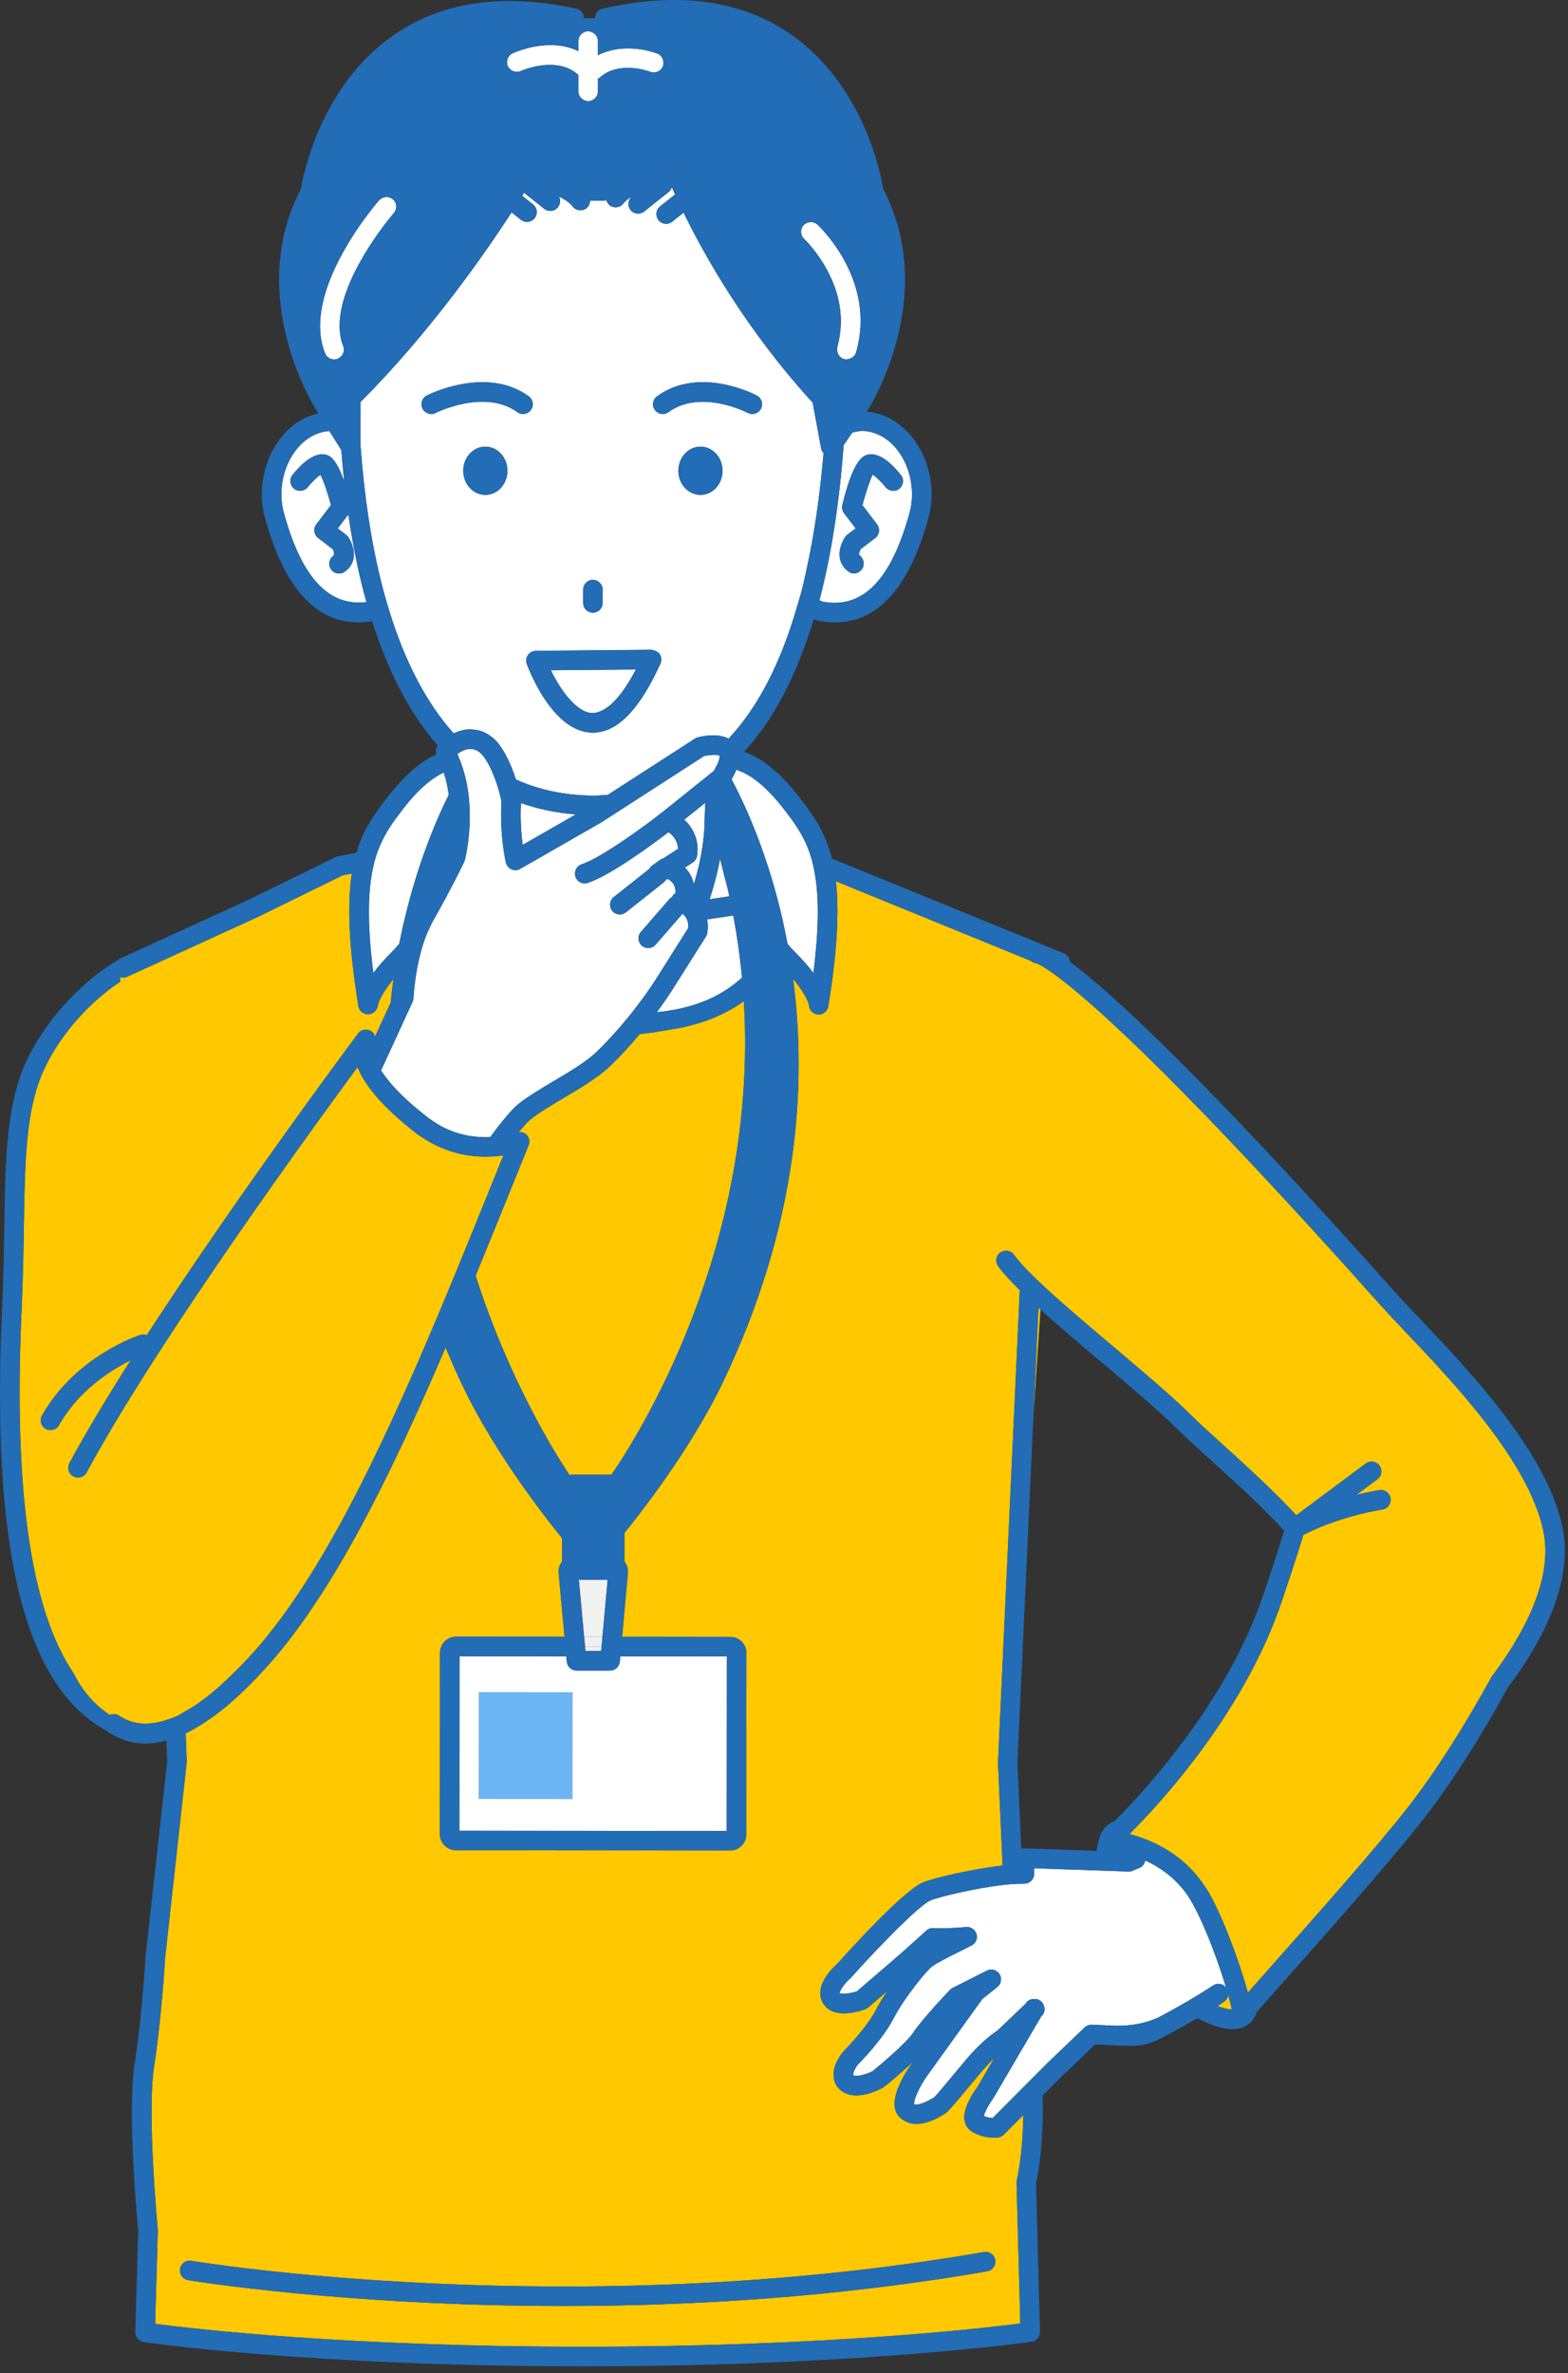 <?xml version="1.0" encoding="utf-8"?>
<svg xmlns="http://www.w3.org/2000/svg" fill="none" height="100%" overflow="visible" preserveAspectRatio="none" style="display: block;" viewBox="0 0 156 236" width="100%">
<rect x="0" y="0" width="156" height="236" fill="#333333" stroke="none"/>
<g id="Vector">
<path d="M59.939 162.786L60.452 157.12H57.591L58.113 162.784L59.939 162.786Z" fill="#F0F1F1"/>
<path d="M58.203 163.755L59.852 163.757L59.94 162.786L58.115 162.784L58.203 163.755Z" fill="#F0F1F1"/>
<path d="M58.244 164.194L59.81 164.196L59.852 163.757L58.203 163.755L58.244 164.194Z" fill="#F0F1F1"/>
<path d="M56.952 168.3H47.646V178.91H56.952V168.3Z" fill="#6BB5F5"/>
<path d="M52.003 84.024L57.29 80.995C55.314 80.844 53.501 80.456 51.834 79.863C51.803 80.331 51.725 81.998 52.003 84.024Z" fill="white"/>
<path d="M68.916 85.78L68.139 86.281C68.562 86.686 68.881 87.246 69.036 87.932C69.512 86.352 70.033 84.172 70.091 81.963C70.115 81.105 70.141 80.412 70.168 79.834L68.075 81.514C68.887 82.272 69.604 83.489 69.351 85.114C69.308 85.388 69.151 85.631 68.918 85.782L68.916 85.78Z" fill="white"/>
<path d="M39.463 94.151C39.53 94.079 39.599 94.004 39.661 93.932C39.679 93.91 39.702 93.889 39.72 93.867C39.834 93.288 39.953 92.722 40.076 92.165C40.104 92.04 40.131 91.917 40.161 91.793C40.227 91.506 40.298 91.23 40.366 90.948C40.672 89.7 40.997 88.523 41.337 87.421C41.363 87.336 41.389 87.25 41.416 87.168C41.514 86.855 41.612 86.543 41.712 86.242C41.815 85.928 41.919 85.621 42.023 85.321C42.945 82.676 43.891 80.555 44.645 79.041C44.543 78.312 44.389 77.564 44.142 76.824C43.082 77.328 41.712 78.354 40.104 80.441C39.185 81.636 38.316 82.777 37.683 84.387C37.609 84.573 37.536 84.763 37.47 84.965C37.317 85.427 37.182 85.932 37.07 86.483C36.6 88.795 36.528 91.962 37.141 96.764C37.617 96.131 38.243 95.405 39.07 94.586C39.221 94.437 39.328 94.298 39.462 94.153L39.463 94.151Z" fill="white"/>
<path d="M73.733 96.362C73.727 96.303 73.721 96.244 73.715 96.183C73.539 94.591 73.308 92.98 73.006 91.348C72.989 91.248 72.965 91.148 72.945 91.049L72.818 91.068L70.359 91.436C70.425 91.84 70.449 92.273 70.37 92.772C70.351 92.903 70.302 93.028 70.231 93.14L66.924 98.381C66.857 98.486 66.313 99.35 65.42 100.568C65.398 100.597 65.379 100.625 65.355 100.656C65.355 100.656 65.353 100.66 65.351 100.662C66.748 100.529 68.253 100.245 69.728 99.7C71.181 99.164 72.587 98.359 73.821 97.217C73.821 97.198 73.817 97.18 73.815 97.16C73.79 96.896 73.762 96.628 73.733 96.362Z" fill="white"/>
<path d="M80.818 85.697C80.734 85.38 80.641 85.082 80.542 84.796C79.903 82.961 78.961 81.733 77.965 80.441C75.99 77.877 74.367 76.902 73.251 76.552C73.104 76.922 72.93 77.257 72.783 77.509C73.556 78.951 74.694 81.299 75.82 84.451C75.918 84.724 76.014 85.013 76.11 85.297C76.214 85.603 76.317 85.901 76.419 86.22C76.748 87.24 77.068 88.329 77.369 89.482C77.538 90.121 77.698 90.779 77.853 91.456C77.904 91.68 77.949 91.913 77.998 92.14C78.119 92.706 78.239 93.279 78.348 93.871C78.366 93.891 78.385 93.912 78.403 93.932C78.587 94.147 78.765 94.359 78.991 94.584C79.817 95.402 80.446 96.129 80.921 96.761C81.501 92.214 81.466 89.134 81.062 86.856C80.99 86.447 80.91 86.055 80.814 85.695L80.818 85.697Z" fill="white"/>
<path d="M72.212 87.678C72.136 87.365 72.054 87.048 71.972 86.733C71.858 86.294 71.76 85.857 71.637 85.417C71.533 85.967 71.425 86.486 71.302 86.983C71.27 87.107 71.241 87.228 71.212 87.347C71.084 87.833 70.965 88.27 70.838 88.677C70.822 88.728 70.806 88.779 70.791 88.826C70.728 89.026 70.661 89.259 70.603 89.433L71.453 89.306L71.705 89.267L72.559 89.139C72.549 89.092 72.541 89.047 72.532 89C72.504 88.873 72.483 88.748 72.453 88.62C72.383 88.307 72.291 87.99 72.214 87.677L72.212 87.678Z" fill="white"/>
<path d="M33.604 52.551L34.428 53.178C34.51 53.24 34.583 53.315 34.64 53.401C34.763 53.581 35.37 54.533 35.166 55.559C35.059 56.104 34.745 56.56 34.26 56.879C34.095 56.987 33.911 57.038 33.729 57.038C33.412 57.038 33.102 56.883 32.914 56.597C32.621 56.149 32.746 55.547 33.194 55.252C33.277 55.07 33.204 54.807 33.102 54.609L31.653 53.507C31.226 53.182 31.144 52.573 31.469 52.146L32.926 50.231C32.593 48.971 32.166 47.751 31.878 47.221C31.546 47.444 31.013 47.955 30.617 48.449C30.284 48.866 29.673 48.938 29.252 48.601C28.833 48.266 28.763 47.657 29.098 47.238C29.891 46.242 31.409 44.683 32.707 45.329C33.236 45.599 33.749 46.455 34.24 47.853C34.129 46.815 34.036 45.789 33.96 44.773L32.775 42.873C32.652 42.881 32.531 42.883 32.399 42.905C31.119 43.108 29.959 43.923 29.135 45.198C28.06 46.86 27.713 49.069 28.23 50.963C29.987 57.418 32.678 60.334 36.451 59.879C35.664 57.04 35.08 54.096 34.657 51.165L33.604 52.551Z" fill="white"/>
<path d="M90.499 50.966C91.016 49.069 90.67 46.86 89.595 45.199C88.77 43.924 87.611 43.11 86.33 42.906C85.751 42.812 85.253 42.885 84.791 43.026L83.937 44.269C83.491 50.085 82.698 55.253 81.522 59.697C81.669 59.775 81.824 59.837 82.012 59.867C85.923 60.501 88.7 57.574 90.499 50.966ZM85.782 56.563C85.59 56.857 85.281 57.027 84.963 57.027C84.797 57.027 84.626 56.98 84.472 56.879C83.986 56.559 83.671 56.103 83.565 55.559C83.361 54.535 83.968 53.581 84.092 53.401C84.151 53.314 84.221 53.24 84.303 53.177L85.128 52.551L83.974 51.037C83.798 50.804 83.733 50.504 83.804 50.218C84.495 47.375 85.241 45.73 86.023 45.332C87.313 44.669 88.841 46.243 89.632 47.24C89.965 47.659 89.896 48.268 89.477 48.603C89.058 48.94 88.447 48.867 88.112 48.45C87.705 47.941 87.153 47.414 86.822 47.203C86.594 47.649 86.152 48.916 85.803 50.232L87.26 52.147C87.585 52.576 87.503 53.183 87.076 53.508L85.627 54.611C85.525 54.807 85.443 55.059 85.469 55.185C85.917 55.478 86.078 56.117 85.782 56.563Z" fill="white"/>
<path d="M63.488 21.247C63.202 21.247 62.918 21.124 62.728 20.881C62.405 20.476 62.466 19.9 62.846 19.559C62.495 19.765 62.207 19.99 62.027 20.231C61.702 20.658 61.095 20.748 60.666 20.425C60.482 20.286 60.374 20.09 60.321 19.882C60.294 19.904 60.257 19.927 60.231 19.949H58.7C58.7 20.245 58.582 20.534 58.328 20.724C57.897 21.047 57.288 20.959 56.967 20.53C56.691 20.162 56.193 19.829 55.602 19.541C55.782 19.875 55.758 20.296 55.506 20.611C55.314 20.852 55.032 20.977 54.746 20.977C54.535 20.977 54.321 20.908 54.141 20.765L52.139 19.169C52.083 19.262 52.014 19.371 51.952 19.471L53.036 20.337C53.456 20.672 53.524 21.282 53.189 21.701C52.997 21.942 52.715 22.068 52.429 22.068C52.218 22.068 52.002 21.999 51.824 21.856L50.9 21.12C48.154 25.348 42.732 33.109 35.854 39.998V44.126C35.864 44.275 35.878 44.428 35.889 44.578C36.23 49.11 36.888 53.906 38.065 58.441C38.191 58.921 38.324 59.395 38.459 59.869C38.565 60.233 38.676 60.592 38.788 60.95C40.223 65.544 42.266 69.739 45.135 72.939C45.415 72.805 45.718 72.69 46.051 72.617C46.265 72.57 46.486 72.539 46.715 72.531C46.819 72.527 46.923 72.547 47.026 72.553C47.353 72.574 47.678 72.633 47.99 72.754C48.431 72.927 48.85 73.193 49.226 73.555C49.999 74.296 50.78 75.802 51.331 77.527C53.61 78.543 56.197 79.125 59.16 79.125C59.612 79.125 60.037 79.068 60.478 79.043L69.141 73.454C69.228 73.399 69.32 73.358 69.42 73.332C69.527 73.303 69.747 73.25 70.023 73.205C70.299 73.16 70.636 73.127 70.992 73.129C71.315 73.129 71.648 73.172 71.971 73.258C72.151 73.307 72.32 73.373 72.484 73.46C75.42 70.332 77.703 65.898 79.338 60.186C79.474 59.712 79.62 59.264 79.748 58.772C79.993 57.819 80.21 56.808 80.421 55.788C80.981 53.097 81.422 50.177 81.745 47.024C81.812 46.376 81.876 45.728 81.933 45.06C81.818 44.931 81.726 44.774 81.692 44.596L81.688 44.578L80.85 40.043C74.208 32.776 70.076 25.393 68.006 21.147L66.88 22.046C66.701 22.189 66.486 22.258 66.275 22.258C65.989 22.258 65.707 22.134 65.515 21.892C65.18 21.472 65.248 20.861 65.668 20.527L67.158 19.338C67.036 19.07 66.933 18.831 66.841 18.619C66.784 18.791 66.694 18.956 66.541 19.077L64.089 21.034C63.909 21.177 63.696 21.245 63.484 21.245L63.488 21.247ZM58.014 58.639C58.014 58.102 58.449 57.668 58.986 57.668C59.522 57.668 59.957 58.102 59.957 58.639V59.961C59.957 60.498 59.522 60.932 58.986 60.932C58.449 60.932 58.014 60.498 58.014 59.961V58.639ZM43.341 41.067C42.861 41.312 42.279 41.118 42.035 40.64C41.792 40.163 41.982 39.579 42.458 39.334C42.699 39.213 48.407 36.361 52.606 39.414C53.038 39.73 53.136 40.339 52.819 40.772C52.629 41.032 52.331 41.171 52.032 41.171C51.834 41.171 51.634 41.11 51.46 40.985C48.231 38.631 43.386 41.04 43.337 41.065L43.341 41.067ZM46.088 46.819C46.088 45.495 47.071 44.422 48.286 44.422C49.5 44.422 50.483 45.495 50.483 46.819C50.483 48.143 49.5 49.216 48.286 49.216C47.071 49.216 46.088 48.143 46.088 46.819ZM67.491 46.819C67.491 45.495 68.474 44.422 69.688 44.422C70.902 44.422 71.885 45.495 71.885 46.819C71.885 48.143 70.902 49.216 69.688 49.216C68.474 49.216 67.491 48.143 67.491 46.819ZM65.368 39.414C69.578 36.355 75.075 39.217 75.304 39.344C75.778 39.595 75.956 40.182 75.706 40.656C75.455 41.13 74.87 41.312 74.394 41.059C74.349 41.034 69.729 38.647 66.511 40.987C66.339 41.11 66.139 41.173 65.94 41.173C65.64 41.173 65.342 41.034 65.152 40.773C64.837 40.339 64.933 39.732 65.366 39.416L65.368 39.414ZM65.638 65.06C65.818 65.338 65.846 65.689 65.711 65.993C65.415 66.648 65.115 67.244 64.816 67.806C64.632 68.149 64.447 68.47 64.261 68.777C64.05 69.128 63.837 69.445 63.621 69.749C62.162 71.82 60.633 72.862 58.998 72.862C58.95 72.862 58.904 72.862 58.856 72.862C56.955 72.796 55.433 71.319 54.343 69.751C54.117 69.425 53.912 69.1 53.724 68.779C53.526 68.442 53.348 68.115 53.193 67.808C52.754 66.938 52.486 66.243 52.412 66.037C52.302 65.742 52.345 65.411 52.525 65.15C52.706 64.89 52.999 64.735 53.316 64.731L64.822 64.624C65.113 64.69 65.462 64.786 65.644 65.064L65.638 65.06Z" fill="white"/>
<path d="M56.05 68.776C56.303 69.128 56.577 69.451 56.859 69.747C57.495 70.413 58.198 70.891 58.925 70.918C59.628 70.898 60.362 70.507 61.108 69.747C61.377 69.475 61.649 69.144 61.919 68.776C62.136 68.482 62.354 68.161 62.571 67.804C62.802 67.426 63.035 67.027 63.268 66.579L54.795 66.657C54.973 67.019 55.188 67.411 55.421 67.804C55.615 68.131 55.821 68.46 56.046 68.776H56.05Z" fill="white"/>
<path d="M33.242 35.749C33.364 35.749 33.487 35.725 33.607 35.678C33.616 35.674 33.622 35.666 33.632 35.66C34.11 35.449 34.341 34.901 34.145 34.413C33.851 33.683 33.763 32.884 33.799 32.059C33.816 31.668 33.863 31.27 33.94 30.869C34.229 29.322 34.903 27.733 35.686 26.296C36.319 25.133 37.01 24.071 37.613 23.221C38.481 22.001 39.16 21.212 39.184 21.187C39.536 20.783 39.495 20.168 39.092 19.818C39.07 19.798 39.043 19.792 39.019 19.777C38.679 19.526 38.232 19.534 37.895 19.777C37.837 19.82 37.772 19.853 37.721 19.91C37.623 20.021 36.846 20.922 35.89 22.287C33.724 25.379 30.626 30.872 32.346 35.138C32.498 35.516 32.862 35.747 33.246 35.747L33.242 35.749Z" fill="white"/>
<path d="M81.278 25.258C81.779 25.943 82.337 26.84 82.791 27.903C83.545 29.67 83.99 31.887 83.346 34.334C83.33 34.393 83.324 34.45 83.306 34.511C83.242 34.736 83.275 34.959 83.361 35.157C83.473 35.415 83.682 35.629 83.974 35.713C84.062 35.739 84.152 35.75 84.24 35.75C84.278 35.75 84.307 35.721 84.342 35.717C84.72 35.674 85.063 35.433 85.173 35.045C86.487 30.424 84.618 26.591 83.054 24.377C82.415 23.474 81.838 22.847 81.538 22.546C81.43 22.436 81.346 22.355 81.323 22.336C81.056 22.091 80.692 22.036 80.371 22.14C80.216 22.189 80.069 22.264 79.952 22.393C79.588 22.786 79.613 23.401 80.007 23.764C80.022 23.779 80.594 24.326 81.278 25.26V25.258Z" fill="white"/>
<path d="M51.012 7.054C51.261 7.163 51.549 7.183 51.815 7.063C51.852 7.046 55.403 5.469 57.545 7.463V9.082C57.545 9.619 57.98 10.054 58.517 10.054C59.053 10.054 59.488 9.619 59.488 9.082V7.831C59.539 7.8 59.596 7.778 59.643 7.737C61.605 5.957 64.658 7.126 64.687 7.14C65.185 7.336 65.749 7.095 65.948 6.595C66.007 6.446 66.017 6.296 66.001 6.147C65.968 5.796 65.757 5.475 65.408 5.336C65.279 5.281 62.888 4.365 60.489 5.095C60.154 5.197 59.819 5.32 59.49 5.495V4.083C59.49 3.638 59.188 3.282 58.781 3.164C58.695 3.141 58.611 3.111 58.517 3.111C58.372 3.111 58.237 3.149 58.111 3.205C57.778 3.36 57.545 3.691 57.545 4.083V5.089C56.891 4.77 56.216 4.598 55.552 4.527C53.245 4.285 51.13 5.24 50.995 5.303C50.623 5.477 50.417 5.859 50.444 6.247C50.452 6.362 50.476 6.48 50.529 6.591C50.631 6.811 50.807 6.962 51.012 7.054Z" fill="white"/>
<path d="M61.663 165.255C61.618 165.756 61.197 166.138 60.696 166.138H57.355C56.854 166.138 56.435 165.754 56.388 165.255L56.339 164.724L45.713 164.716L45.699 182.071L72.299 182.092L72.313 164.738L61.71 164.73L61.663 165.255ZM56.946 178.912L47.64 178.906L47.648 168.296L56.954 168.302L56.946 178.912Z" fill="white"/>
<path d="M51.624 109.753C52.64 108.967 53.907 108.215 55.133 107.489C56.71 106.555 58.339 105.589 59.381 104.585C59.908 104.078 60.397 103.563 60.867 103.051C60.871 103.048 60.875 103.044 60.879 103.04C61.012 102.893 61.139 102.75 61.269 102.605C61.443 102.409 61.627 102.211 61.792 102.019C61.889 101.906 61.972 101.8 62.066 101.687C62.175 101.555 62.279 101.428 62.385 101.301C62.471 101.195 62.567 101.083 62.649 100.98C62.649 100.98 62.651 100.978 62.653 100.976C62.71 100.905 62.771 100.833 62.828 100.762C64.347 98.847 65.258 97.382 65.273 97.359C65.273 97.355 65.277 97.351 65.279 97.349L68.475 92.287C68.505 91.966 68.452 91.705 68.358 91.47C68.262 91.231 68.123 91.024 67.9 90.877L65.225 93.951C65.033 94.172 64.762 94.286 64.492 94.286C64.476 94.286 64.463 94.28 64.449 94.278C64.237 94.269 64.028 94.196 63.856 94.047C63.45 93.695 63.407 93.082 63.762 92.678L66.607 89.408C66.68 89.324 66.77 89.265 66.86 89.212C66.907 89.138 66.934 89.053 67.001 88.993L67.204 88.809C67.234 87.969 66.795 87.583 66.405 87.405L66.233 87.518C66.176 87.604 66.117 87.689 66.031 87.755L62.267 90.734C62.089 90.875 61.876 90.943 61.666 90.943C61.38 90.943 61.094 90.818 60.903 90.575C60.57 90.154 60.642 89.545 61.063 89.212L64.608 86.408C64.674 86.282 64.762 86.167 64.886 86.079L65.628 85.544C65.724 85.476 65.832 85.423 65.943 85.395L67.457 84.416C67.433 83.564 66.897 83.03 66.513 82.756C65.054 83.868 60.797 87.027 58.484 87.804C58.382 87.839 58.278 87.853 58.175 87.853C57.767 87.853 57.389 87.597 57.254 87.191C57.084 86.682 57.358 86.132 57.865 85.959C59.894 85.278 64.296 82.029 65.822 80.835L70.14 77.372L70.185 77.337L70.291 77.251L71.033 76.656C71.033 76.656 71.039 76.642 71.044 76.632C71.07 76.591 71.078 76.565 71.099 76.524C71.109 76.505 71.115 76.493 71.125 76.473C71.172 76.387 71.209 76.313 71.248 76.236C71.297 76.138 71.368 76.019 71.403 75.937C71.46 75.808 71.485 75.718 71.513 75.624C71.53 75.567 71.556 75.502 71.565 75.457C71.612 75.249 71.595 75.155 71.593 75.153C71.528 75.103 71.329 75.075 71.074 75.073C70.988 75.073 70.89 75.079 70.792 75.085C70.649 75.093 70.502 75.11 70.345 75.134C70.265 75.146 70.185 75.155 70.105 75.173C70.089 75.175 70.075 75.177 70.059 75.181L59.822 81.786L51.761 86.406C51.491 86.559 51.162 86.576 50.88 86.447C50.596 86.322 50.39 86.065 50.326 85.76C49.724 82.873 49.85 80.329 49.895 79.693C49.844 79.444 49.785 79.201 49.724 78.96C49.607 78.5 49.468 78.064 49.321 77.648C49.096 77.02 48.849 76.46 48.602 76.001C48.352 75.537 48.103 75.173 47.886 74.963C47.886 74.963 47.886 74.963 47.884 74.962C47.58 74.672 47.269 74.527 46.936 74.493C46.848 74.486 46.76 74.482 46.669 74.49C46.648 74.492 46.627 74.486 46.605 74.49C46.442 74.511 46.274 74.56 46.094 74.635C46.041 74.656 46.004 74.687 45.953 74.713C45.833 74.772 45.724 74.832 45.622 74.897C45.585 74.92 45.534 74.94 45.5 74.966C45.565 75.108 45.616 75.251 45.675 75.394C45.751 75.58 45.829 75.764 45.896 75.953C45.957 76.121 46.006 76.291 46.059 76.462C46.074 76.513 46.092 76.563 46.108 76.612C46.223 77 46.325 77.39 46.405 77.774C46.546 78.455 46.632 79.123 46.683 79.769C46.689 79.844 46.693 79.918 46.699 79.992C46.793 81.444 46.703 82.75 46.572 83.743C46.501 84.271 46.425 84.71 46.36 85.027C46.294 85.356 46.239 85.566 46.227 85.609C46.202 85.677 46.025 86.046 45.741 86.612C45.622 86.852 45.485 87.121 45.326 87.43C45.316 87.45 45.309 87.465 45.299 87.485C45.162 87.753 45.009 88.045 44.846 88.356C44.741 88.556 44.623 88.777 44.508 88.993C44.461 89.081 44.417 89.165 44.368 89.255C44.271 89.435 44.167 89.625 44.065 89.815C44.049 89.845 44.034 89.872 44.018 89.901C43.857 90.195 43.693 90.495 43.519 90.808C43.409 91.006 43.297 91.206 43.182 91.409C43.133 91.496 43.088 91.578 43.039 91.666C42.935 91.848 42.855 92.05 42.763 92.24C42.633 92.508 42.506 92.774 42.395 93.056C42.279 93.354 42.171 93.656 42.075 93.957C42.04 94.073 42.005 94.184 41.972 94.3C41.946 94.384 41.928 94.466 41.905 94.55C41.872 94.67 41.84 94.789 41.811 94.909C41.754 95.134 41.696 95.355 41.647 95.577C41.643 95.59 41.641 95.602 41.639 95.618C41.537 96.09 41.456 96.534 41.39 96.951C41.384 96.983 41.38 97.014 41.376 97.045C41.367 97.104 41.359 97.163 41.351 97.22C41.18 98.398 41.137 99.25 41.135 99.27C41.132 99.397 41.1 99.525 41.047 99.638L37.912 106.455C38.088 106.733 38.3 107.031 38.552 107.35C38.821 107.689 39.132 108.049 39.5 108.433C39.816 108.764 40.178 109.112 40.575 109.477C40.996 109.86 41.468 110.264 41.993 110.683C42.187 110.84 42.377 110.992 42.587 111.155C42.722 111.259 42.859 111.345 42.996 111.439C43.358 111.69 43.722 111.915 44.087 112.101C45.796 112.968 47.463 113.145 48.771 113.084C49.885 111.578 50.939 110.282 51.626 109.751L51.624 109.753Z" fill="white"/>
<path d="M118.623 189.256C117.397 187.057 115.57 185.774 113.933 185.022C113.878 185.336 113.686 185.62 113.371 185.755L112.676 186.047C112.547 186.101 112.411 186.133 112.266 186.123L110.88 186.076L108.935 186.007L102.88 185.8V186.364C102.88 186.626 102.775 186.877 102.589 187.057C102.403 187.241 102.152 187.333 101.887 187.335C101.852 187.335 101.801 187.339 101.764 187.337C101.584 187.333 101.376 187.341 101.169 187.349C100.759 187.364 100.317 187.398 99.831 187.453C97.086 187.768 93.465 188.626 92.582 188.99C91.43 189.468 87.241 193.792 84.637 196.708C83.965 197.303 83.511 198.004 83.548 198.221C83.703 198.339 84.498 198.288 85.25 198.041L88.687 195.088C90.204 193.784 92.149 192.006 92.151 192.002C92.362 191.808 92.648 191.716 92.932 191.755C92.934 191.755 93.751 191.841 96.138 191.647C96.579 191.602 97.025 191.904 97.152 192.352C97.278 192.801 97.07 193.273 96.655 193.482L95.619 194.001C94.266 194.677 93.198 195.209 92.719 195.574C92.174 195.985 89.995 198.621 88.888 200.751C87.77 202.908 85.44 205.23 85.342 205.328C85.07 205.665 84.831 206.219 84.878 206.376C85.095 206.566 86.076 206.364 86.826 205.97C87.592 205.342 90.128 203.223 90.86 202.14C91.873 200.644 94.401 198.01 94.507 197.898C94.583 197.82 94.671 197.755 94.769 197.704L98.18 195.979C98.625 195.752 99.167 195.903 99.438 196.322C99.706 196.743 99.614 197.297 99.224 197.606L97.742 198.783L92.143 206.57C91.448 207.584 90.858 208.908 90.942 209.276C91.035 209.311 91.546 209.44 92.956 208.569C93.144 208.399 94.26 207.059 94.996 206.168C95.464 205.606 95.919 205.062 96.265 204.656C97.689 202.998 98.874 202.173 99.234 201.944L101.985 199.316L102.025 199.277C102.175 198.995 102.463 198.84 102.771 198.805C102.961 198.781 103.156 198.793 103.335 198.877C103.356 198.887 103.376 198.899 103.395 198.909C103.395 198.909 103.403 198.913 103.405 198.915L103.417 198.92C103.867 199.193 104.069 199.8 103.811 200.26C103.756 200.358 103.683 200.442 103.601 200.511L98.819 208.671C98.351 209.311 97.961 210.057 97.881 210.425C98.19 210.58 98.523 210.629 98.754 210.641L104.247 205.13L107.913 201.625C108.103 201.441 108.358 201.362 108.626 201.355L110.481 201.443C112.471 201.546 114.182 201.214 115.611 200.446C116.203 200.129 116.727 199.837 117.219 199.559C117.552 199.371 117.861 199.193 118.147 199.026C118.496 198.823 118.809 198.636 119.087 198.468C120.117 197.843 120.673 197.463 120.683 197.458C121.098 197.17 121.651 197.266 121.97 197.642C121.216 195.145 119.935 191.618 118.617 189.254L118.623 189.256Z" fill="white"/>
<path d="M50.934 117.991C49.737 120.948 48.533 123.921 47.317 126.872C50.638 137.21 55.195 144.509 56.664 146.706C56.74 146.686 56.815 146.659 56.899 146.659H60.835C63.343 143.034 75.487 124.072 74.007 99.564C71.686 101.242 69.001 102.06 66.54 102.415C65.633 102.585 64.673 102.73 63.645 102.838C62.801 103.848 61.834 104.925 60.735 105.987C59.529 107.148 57.8 108.172 56.129 109.163C54.899 109.892 53.738 110.581 52.816 111.294C52.52 111.521 52.091 112.001 51.596 112.606C51.886 112.579 52.179 112.639 52.389 112.855C52.659 113.131 52.739 113.54 52.594 113.896L50.936 117.993L50.934 117.991Z" fill="#FFC800"/>
<path d="M102.83 140.641L103.514 130.239C103.447 130.18 103.384 130.121 103.318 130.063L102.83 140.641Z" fill="#FFC800"/>
<path d="M17.646 170.646C17.885 170.533 18.141 170.364 18.388 170.225C18.868 169.957 19.355 169.655 19.863 169.295C19.937 169.242 20.015 169.176 20.092 169.121C20.425 168.876 20.756 168.637 21.098 168.353C21.427 168.081 21.77 167.764 22.111 167.456C23.166 166.499 24.257 165.418 25.409 164.113C31.902 156.758 37.738 144.609 43.302 131.455C43.488 131.016 43.672 130.577 43.858 130.137C44.048 129.684 44.238 129.23 44.426 128.774C44.702 128.11 44.98 127.446 45.254 126.776C45.436 126.334 45.618 125.889 45.8 125.445C46.01 124.934 46.221 124.424 46.429 123.913C47.334 121.696 48.235 119.472 49.132 117.257L50.083 114.907C50.003 114.919 49.907 114.927 49.821 114.936C49.437 114.985 49.018 115.019 48.562 115.028C48.19 115.036 47.804 115.03 47.395 114.999C46.459 114.927 45.434 114.719 44.381 114.329C44.016 114.194 43.65 114.034 43.28 113.852C42.947 113.685 42.614 113.501 42.281 113.289C41.988 113.103 41.692 112.921 41.4 112.696C41.177 112.526 40.985 112.363 40.777 112.197C40.38 111.878 40.006 111.564 39.661 111.261C39.303 110.945 38.968 110.638 38.662 110.338C37.983 109.674 37.425 109.054 36.978 108.476C36.733 108.161 36.514 107.855 36.328 107.565C36.089 107.191 35.899 106.839 35.745 106.508C35.684 106.379 35.619 106.244 35.57 106.12C33.228 109.3 28.614 115.637 23.677 122.77C23.345 123.251 23.014 123.727 22.677 124.217C22.344 124.702 22.009 125.194 21.674 125.686C20.088 128.008 18.498 130.374 16.96 132.722C16.338 133.673 15.725 134.619 15.126 135.557C15.063 135.657 15 135.755 14.938 135.853C12.513 139.65 10.312 143.289 8.618 146.43C8.489 146.671 8.272 146.831 8.027 146.9C7.792 146.966 7.533 146.947 7.302 146.823C6.83 146.569 6.652 145.979 6.909 145.508C8.554 142.456 10.668 138.945 13.001 135.277C11.086 136.219 7.862 138.219 5.869 141.732C5.69 142.047 5.361 142.223 5.023 142.223C4.86 142.223 4.696 142.182 4.545 142.098C4.079 141.832 3.914 141.24 4.179 140.772C7.523 134.88 13.72 132.837 13.98 132.753C14.193 132.685 14.409 132.71 14.605 132.78C14.632 132.737 14.659 132.696 14.687 132.653C14.875 132.365 15.063 132.077 15.251 131.79C15.257 131.784 15.259 131.774 15.267 131.766C17.376 128.543 19.587 125.276 21.745 122.149C22.078 121.667 22.407 121.191 22.736 120.719C23.067 120.243 23.395 119.771 23.723 119.303C30.091 110.193 35.517 102.928 35.623 102.789C35.94 102.36 36.545 102.27 36.974 102.585C37.153 102.717 37.256 102.899 37.315 103.095L38.866 99.724C38.946 98.923 39.04 98.14 39.146 97.372C37.73 99.078 37.595 99.965 37.593 99.977C37.54 100.461 37.137 100.854 36.651 100.866H36.624C36.15 100.866 35.741 100.547 35.664 100.077C34.656 93.875 34.56 89.802 35.002 86.872L34.107 87.042L25.655 91.186L14.007 96.517L12.65 97.137C12.413 97.245 12.157 97.247 11.93 97.169L11.965 97.625C9.114 99.499 6.043 102.726 4.355 106.414C2.565 110.321 2.485 115.234 2.373 122.037C2.332 124.509 2.289 127.197 2.154 130.129C1.325 148.096 3.027 160.073 7.32 166.407C8.132 168.044 9.304 169.487 10.923 170.554C11.217 170.429 11.559 170.433 11.844 170.623C13.171 171.514 14.73 171.637 16.485 171.077C16.865 170.956 17.244 170.836 17.646 170.646Z" fill="#FFC800"/>
<path d="M111.053 184.137L111.275 184.145C111.198 184.129 111.132 184.115 111.061 184.103C111.059 184.115 111.055 184.127 111.053 184.137Z" fill="#FFC800"/>
<path d="M121.796 199.06C121.77 199.077 121.535 199.238 121.124 199.5C121.714 199.729 122.203 199.841 122.562 199.847C122.483 199.473 122.36 198.981 122.197 198.402C122.16 198.658 122.027 198.901 121.796 199.06Z" fill="#FFC800"/>
<path d="M153.536 152.185C152.03 145.322 144.792 137.688 140 132.636C138.941 131.518 137.981 130.505 137.198 129.628C118.101 108.22 109.4 100.351 105.665 97.467C104.941 96.906 104.402 96.532 104.013 96.286C103.411 95.906 103.155 95.818 103.112 95.806C102.888 95.794 102.71 95.698 102.565 95.563L83.159 87.64C83.482 90.507 83.331 94.39 82.407 100.077C82.328 100.551 81.921 100.894 81.449 100.894C81.424 100.894 81.4 100.894 81.374 100.89C80.871 100.851 80.482 100.435 80.478 99.93C80.478 99.93 80.319 99.043 78.905 97.351C80.29 107.928 79.436 121.775 71.918 137.473C68.62 144.358 63.25 151.079 62.118 152.464V155.291C62.375 155.626 62.512 156.02 62.469 156.431L61.893 162.786L72.656 162.794C73.541 162.794 74.26 163.514 74.26 164.399L74.246 182.428C74.246 183.313 73.526 184.033 72.641 184.033L45.367 184.012C44.482 184.012 43.763 183.291 43.763 182.406L43.777 164.378C43.777 163.493 44.498 162.772 45.383 162.772L56.165 162.78L55.578 156.415C55.535 156.018 55.674 155.624 55.93 155.289V152.984C54.91 151.741 49.425 144.918 46.08 137.931C45.446 136.607 44.874 135.301 44.331 134.005C38.928 146.62 33.239 158.186 26.867 165.4C25.136 167.36 23.483 168.954 21.909 170.194C21.517 170.501 21.137 170.766 20.755 171.03C19.974 171.571 19.212 172.027 18.472 172.38L18.58 175.231L16.435 194.63C16.435 194.63 16.085 200.665 15.329 205.518C14.598 210.206 15.691 221.67 15.701 221.786L15.435 231.109C19.087 231.591 34.316 233.387 58.124 233.387C81.931 233.387 97.777 231.557 101.512 231.076L101.138 217.082C101.138 216.992 101.146 216.902 101.167 216.815C101.175 216.782 101.753 214.414 101.811 210.339L99.865 212.294C99.712 212.446 99.512 212.544 99.295 212.572C99.252 212.578 99.109 212.593 98.899 212.593C98.382 212.593 97.46 212.499 96.626 211.935C96.267 211.692 96.036 211.33 95.962 210.888C95.756 209.683 96.865 208.072 97.211 207.605L98.923 204.684C98.57 205.017 98.167 205.428 97.74 205.927C97.397 206.325 96.951 206.863 96.491 207.417C94.683 209.593 94.282 210.04 93.972 210.23C93.269 210.666 91.119 211.998 89.566 210.61C88.138 209.337 89.78 206.581 90.553 205.457L90.884 204.999C89.609 206.221 88.121 207.408 87.882 207.598C87.285 207.934 84.968 209.06 83.589 207.833C82.45 206.818 82.931 205.187 83.915 204.022C83.995 203.936 86.186 201.746 87.163 199.864C87.469 199.277 87.855 198.642 88.274 198.016L86.38 199.643C86.294 199.717 86.196 199.776 86.088 199.817C85.569 200.009 82.937 200.896 81.901 199.249C81.081 197.945 82.132 196.324 83.28 195.333C84.288 194.193 89.86 188.022 91.844 187.204C92.868 186.779 96.749 185.87 99.749 185.531L99.291 175.317L101.459 128.31C100.537 127.403 99.775 126.581 99.301 125.915C98.99 125.478 99.093 124.871 99.53 124.562C99.575 124.528 99.628 124.521 99.677 124.495C100.096 124.291 100.607 124.399 100.883 124.791C101.067 125.051 101.308 125.343 101.588 125.656C102.082 126.213 102.712 126.845 103.439 127.534C103.519 127.609 103.597 127.685 103.68 127.762C105.652 129.608 108.264 131.817 110.831 133.985C113.794 136.488 116.593 138.851 118.42 140.665C119.307 141.546 120.525 142.647 121.868 143.865C124.244 146.017 126.882 148.426 128.965 150.699L135.88 145.551C136.313 145.232 136.92 145.322 137.239 145.751C137.56 146.181 137.47 146.788 137.039 147.108L134.93 148.678C135.645 148.502 136.411 148.339 137.223 148.2C137.748 148.102 138.253 148.467 138.346 148.993C138.436 149.524 138.081 150.024 137.552 150.116C133.371 150.832 130.524 152.203 129.658 152.657C129.163 154.4 127.551 159.184 127.532 159.237C124.22 169.021 117.376 177.158 113.602 181.133C113.326 181.423 113.07 181.689 112.831 181.934C112.672 182.095 112.512 182.259 112.371 182.4C113.307 182.641 114.484 183.06 115.69 183.732C117.104 184.519 118.547 185.682 119.716 187.378C119.924 187.682 120.135 187.977 120.323 188.316C120.832 189.231 121.34 190.321 121.817 191.461C122.505 193.094 123.126 194.826 123.609 196.353C123.817 197.007 124.005 197.632 124.152 198.18C124.158 198.172 124.167 198.163 124.173 198.157C124.404 197.892 124.688 197.571 125.002 197.215C125.544 196.6 126.204 195.856 127.046 194.906C131.066 190.376 137.143 183.528 140.216 179.561C142.807 176.216 145.568 171.9 148.421 166.734C151.396 162.778 154.623 157.158 153.532 152.191L153.536 152.185ZM97.893 223.967C98.42 223.861 98.923 224.228 99.017 224.756C99.109 225.285 98.754 225.786 98.226 225.878C83.176 228.499 68.579 229.335 56.089 229.335C34.32 229.335 18.95 226.799 18.711 226.76C18.182 226.67 17.826 226.168 17.916 225.639C18.006 225.111 18.509 224.745 19.036 224.844C19.41 224.909 56.955 231.095 97.895 223.969L97.893 223.967Z" fill="#FFC800"/>
<path d="M19.03 224.842C18.503 224.742 18 225.11 17.91 225.637C17.822 226.168 18.176 226.667 18.705 226.757C18.946 226.798 34.314 229.333 56.083 229.333C68.571 229.333 83.17 228.496 98.22 225.876C98.749 225.784 99.103 225.281 99.011 224.754C98.919 224.223 98.414 223.859 97.887 223.965C56.947 231.093 19.404 224.905 19.028 224.84L19.03 224.842Z" fill="#226DB5"/>
<path d="M83.973 51.037L85.127 52.551L84.302 53.178C84.22 53.24 84.147 53.315 84.091 53.401C83.967 53.581 83.36 54.533 83.564 55.559C83.671 56.103 83.985 56.56 84.471 56.879C84.627 56.981 84.796 57.028 84.962 57.028C85.279 57.028 85.589 56.857 85.781 56.563C86.074 56.115 85.916 55.479 85.467 55.185C85.442 55.059 85.524 54.807 85.626 54.611L87.075 53.508C87.502 53.184 87.584 52.574 87.259 52.148L85.802 50.232C86.149 48.916 86.593 47.649 86.82 47.203C87.151 47.412 87.706 47.941 88.111 48.45C88.444 48.867 89.055 48.94 89.476 48.603C89.895 48.268 89.966 47.659 89.631 47.24C88.84 46.243 87.31 44.671 86.022 45.333C85.242 45.73 84.494 47.375 83.803 50.219C83.732 50.505 83.797 50.804 83.973 51.037Z" fill="#226DB5"/>
<path d="M69.69 44.422C68.476 44.422 67.493 45.495 67.493 46.819C67.493 48.143 68.476 49.216 69.69 49.216C70.904 49.216 71.887 48.143 71.887 46.819C71.887 45.495 70.904 44.422 69.69 44.422Z" fill="#226DB5"/>
<path d="M48.286 44.422C47.072 44.422 46.089 45.495 46.089 46.819C46.089 48.143 47.072 49.216 48.286 49.216C49.5 49.216 50.483 48.143 50.483 46.819C50.483 45.495 49.5 44.422 48.286 44.422Z" fill="#226DB5"/>
<path d="M58.99 60.932C59.526 60.932 59.961 60.497 59.961 59.961V58.639C59.961 58.102 59.526 57.668 58.99 57.668C58.453 57.668 58.019 58.102 58.019 58.639V59.961C58.019 60.497 58.453 60.932 58.99 60.932Z" fill="#226DB5"/>
<path d="M51.467 40.987C51.639 41.111 51.839 41.173 52.038 41.173C52.338 41.173 52.636 41.034 52.826 40.774C53.141 40.339 53.045 39.732 52.612 39.417C48.414 36.364 42.705 39.213 42.464 39.336C41.986 39.581 41.798 40.165 42.041 40.642C42.286 41.12 42.868 41.314 43.347 41.069C43.396 41.044 48.241 38.635 51.471 40.989L51.467 40.987Z" fill="#226DB5"/>
<path d="M65.94 41.173C66.138 41.173 66.338 41.112 66.512 40.987C69.729 38.647 74.347 41.034 74.394 41.059C74.872 41.312 75.456 41.13 75.706 40.656C75.957 40.182 75.779 39.594 75.305 39.344C75.074 39.218 69.579 36.355 65.368 39.414C64.936 39.729 64.838 40.338 65.155 40.771C65.345 41.032 65.642 41.171 65.942 41.171L65.94 41.173Z" fill="#226DB5"/>
<path d="M52.411 66.033C52.487 66.239 52.754 66.936 53.193 67.803C53.347 68.109 53.525 68.438 53.723 68.775C53.911 69.096 54.117 69.421 54.342 69.746C55.433 71.315 56.956 72.789 58.856 72.858C58.903 72.858 58.95 72.858 58.997 72.858C60.634 72.858 62.162 71.816 63.62 69.744C63.836 69.439 64.049 69.123 64.261 68.773C64.447 68.465 64.631 68.144 64.815 67.802C65.117 67.24 65.414 66.644 65.71 65.988C65.847 65.687 65.82 65.334 65.638 65.056C65.455 64.778 65.107 64.684 64.815 64.615L53.31 64.723C52.993 64.727 52.699 64.882 52.519 65.142C52.339 65.403 52.298 65.734 52.405 66.029L52.411 66.033ZM62.577 67.805C62.359 68.162 62.142 68.481 61.925 68.777C61.652 69.145 61.382 69.476 61.114 69.748C60.366 70.506 59.631 70.9 58.93 70.919C58.202 70.894 57.501 70.414 56.864 69.748C56.58 69.452 56.306 69.129 56.056 68.777C55.83 68.462 55.625 68.135 55.431 67.805C55.198 67.412 54.982 67.02 54.804 66.658L63.278 66.58C63.045 67.028 62.814 67.427 62.581 67.805H62.577Z" fill="#226DB5"/>
<path d="M155.43 151.77C153.811 144.38 146.346 136.507 141.407 131.3C140.361 130.197 139.415 129.201 138.644 128.335C119.341 106.696 110.462 98.628 106.437 95.633C106.41 95.279 106.199 94.952 105.848 94.809L82.762 85.384C82.076 82.621 80.835 80.987 79.503 79.256C77.392 76.516 75.5 75.281 74.024 74.766C76.967 71.582 79.268 67.16 80.958 61.581C81.195 61.672 81.442 61.747 81.708 61.788C82.172 61.861 82.624 61.898 83.065 61.898C87.36 61.898 90.489 58.4 92.373 51.48C93.041 49.032 92.612 46.29 91.227 44.146C90.097 42.399 88.468 41.279 86.635 40.989C86.504 40.967 86.367 40.95 86.226 40.938L86.373 40.723C86.662 40.264 93.397 29.376 87.863 18.776C87.638 17.366 85.944 8.438 78.626 3.382C73.718 -0.01 67.428 -0.856 59.928 0.869C59.479 0.973 59.193 1.372 59.193 1.815H58.099C58.099 1.371 57.809 0.967 57.355 0.867C50.095 -0.723 43.977 0.154 39.176 3.482C31.912 8.516 30.175 17.38 29.944 18.772C24.406 29.372 31.141 40.262 31.429 40.717L31.671 41.105C30.017 41.492 28.544 42.536 27.504 44.144C26.118 46.288 25.691 49.03 26.358 51.476C28.242 58.4 31.372 61.896 35.666 61.896C36.107 61.896 36.557 61.859 37.022 61.786C38.508 66.474 40.607 70.783 43.547 74.133C43.347 74.39 43.308 74.715 43.41 75.02C42.041 75.651 40.386 76.894 38.567 79.254C37.325 80.866 36.164 82.384 35.455 84.812L33.616 85.164C33.532 85.182 33.45 85.207 33.371 85.247L24.825 89.437L11.84 95.377C11.738 95.424 11.656 95.492 11.579 95.567C8.039 97.674 4.429 101.585 2.587 105.611C0.628 109.888 0.54 115.236 0.429 122.01C0.388 124.464 0.344 127.133 0.209 130.047C-0.909 154.292 2.434 167.773 10.704 172.187C10.725 172.203 10.737 172.229 10.759 172.242C11.914 173.018 13.162 173.404 14.499 173.404C15.161 173.404 15.852 173.278 16.557 173.088L16.636 175.164L14.491 194.471C14.487 194.53 14.141 200.465 13.399 205.222C12.631 210.149 13.712 221.496 13.753 221.852L13.457 231.925C13.444 232.417 13.798 232.842 14.284 232.914C14.444 232.94 30.602 235.331 58.114 235.331C85.627 235.331 102.472 232.911 102.638 232.887C103.126 232.815 103.482 232.392 103.469 231.898L103.075 217.158C103.234 216.471 103.856 213.341 103.729 208.41L105.609 206.524L108.956 203.322L110.383 203.389C113.785 203.559 114.014 203.516 116.531 202.165C117.541 201.623 118.393 201.141 119.116 200.718C120.373 201.378 121.595 201.801 122.607 201.801C122.93 201.801 123.232 201.76 123.508 201.672C124.186 201.456 124.687 200.982 124.959 200.307C124.981 200.254 125.004 200.193 125.03 200.123C125.768 199.265 127.101 197.763 128.496 196.192C132.534 191.643 138.636 184.766 141.748 180.745C144.436 177.273 147.174 172.996 150.043 167.785C153.188 163.62 156.676 157.461 155.426 151.77H155.43ZM121.125 199.5C121.534 199.237 121.771 199.077 121.796 199.059C122.028 198.899 122.161 198.658 122.2 198.401C122.362 198.981 122.488 199.472 122.564 199.847C122.204 199.841 121.714 199.729 121.125 199.5ZM117.226 199.563C116.734 199.841 116.209 200.132 115.618 200.45C114.191 201.217 112.481 201.55 110.487 201.446L108.633 201.358C108.364 201.366 108.11 201.444 107.92 201.629L104.254 205.134L98.761 210.645C98.53 210.631 98.197 210.584 97.888 210.429C97.968 210.061 98.356 209.317 98.826 208.675L103.608 200.514C103.69 200.446 103.762 200.362 103.817 200.264C104.076 199.805 103.874 199.196 103.424 198.924L103.412 198.918C103.412 198.918 103.408 198.918 103.404 198.912C103.384 198.903 103.361 198.891 103.341 198.881C103.163 198.797 102.967 198.785 102.777 198.809C102.47 198.846 102.182 198.999 102.031 199.281L101.992 199.32L99.241 201.948C98.88 202.177 97.696 203.001 96.272 204.66C95.923 205.065 95.469 205.61 95.003 206.172C94.267 207.061 93.15 208.402 92.962 208.573C91.552 209.444 91.043 209.315 90.949 209.28C90.865 208.911 91.454 207.588 92.15 206.573L97.749 198.787L99.231 197.61C99.621 197.301 99.715 196.747 99.444 196.325C99.174 195.906 98.632 195.756 98.187 195.983L94.776 197.708C94.678 197.757 94.59 197.824 94.513 197.902C94.406 198.014 91.879 200.647 90.867 202.144C90.135 203.227 87.599 205.345 86.833 205.974C86.083 206.368 85.102 206.569 84.884 206.379C84.837 206.223 85.076 205.669 85.349 205.332C85.446 205.234 87.777 202.911 88.895 200.755C89.999 198.625 92.179 195.989 92.725 195.577C93.205 195.213 94.275 194.681 95.626 194.005L96.662 193.486C97.077 193.276 97.286 192.802 97.159 192.356C97.034 191.908 96.587 191.604 96.145 191.651C93.759 191.845 92.943 191.759 92.939 191.759C92.655 191.72 92.369 191.812 92.157 192.005C92.156 192.009 90.211 193.788 88.693 195.092L85.257 198.045C84.506 198.292 83.709 198.341 83.555 198.225C83.517 198.008 83.972 197.305 84.644 196.711C87.25 193.795 91.437 189.471 92.588 188.994C93.472 188.629 97.093 187.774 99.838 187.456C100.322 187.401 100.766 187.368 101.176 187.353C101.383 187.345 101.591 187.335 101.771 187.341C101.808 187.341 101.859 187.337 101.894 187.339C102.159 187.339 102.409 187.245 102.595 187.061C102.783 186.879 102.887 186.628 102.887 186.368V185.804L108.942 186.011L110.887 186.08L112.273 186.127C112.42 186.136 112.553 186.105 112.683 186.05L113.378 185.758C113.693 185.625 113.885 185.341 113.94 185.026C115.577 185.778 117.404 187.061 118.63 189.26C119.948 191.624 121.229 195.151 121.982 197.647C121.665 197.271 121.111 197.175 120.696 197.463C120.686 197.469 120.128 197.849 119.1 198.474C118.822 198.642 118.508 198.828 118.16 199.032C117.874 199.198 117.565 199.377 117.232 199.565L117.226 199.563ZM111.061 184.102C111.13 184.115 111.198 184.127 111.274 184.143L111.053 184.135C111.055 184.123 111.059 184.114 111.061 184.102ZM103.314 130.062C103.379 130.121 103.443 130.18 103.51 130.239C105.327 131.878 107.466 133.683 109.571 135.461C112.504 137.941 115.273 140.279 117.046 142.037C117.948 142.932 119.188 144.054 120.557 145.296C122.979 147.489 125.709 149.963 127.756 152.23C127.325 153.713 126.038 157.58 125.69 158.607C122.11 169.178 113.983 178.011 110.895 181.104C110.148 181.393 109.616 181.961 109.387 182.737C109.254 183.185 109.158 183.628 109.083 184.066L101.939 183.822C101.826 183.822 101.714 183.845 101.606 183.88L101.224 175.311L103.314 130.062ZM127.045 194.9C126.203 195.85 125.543 196.594 125 197.209C124.687 197.563 124.403 197.884 124.172 198.151C124.166 198.158 124.156 198.168 124.15 198.174C124.002 197.628 123.814 197.001 123.608 196.347C123.124 194.82 122.503 193.09 121.816 191.455C121.336 190.315 120.831 189.225 120.322 188.31C120.134 187.971 119.922 187.676 119.715 187.372C118.546 185.674 117.102 184.513 115.689 183.726C114.482 183.054 113.305 182.633 112.369 182.394C112.51 182.253 112.671 182.089 112.829 181.928C113.07 181.683 113.327 181.417 113.601 181.127C117.375 177.152 124.219 169.013 127.53 159.231C127.548 159.18 129.162 154.394 129.657 152.651C130.523 152.197 133.372 150.824 137.551 150.11C138.08 150.017 138.434 149.516 138.344 148.987C138.252 148.459 137.747 148.096 137.222 148.194C136.409 148.333 135.644 148.496 134.929 148.672L137.038 147.102C137.469 146.782 137.557 146.173 137.238 145.744C136.918 145.316 136.309 145.226 135.879 145.545L128.964 150.693C126.88 148.42 124.242 146.011 121.867 143.859C120.522 142.641 119.305 141.54 118.418 140.659C116.591 138.845 113.793 136.482 110.83 133.979C108.263 131.811 105.65 129.602 103.678 127.755C103.596 127.679 103.516 127.603 103.437 127.528C102.711 126.841 102.08 126.206 101.587 125.65C101.309 125.337 101.068 125.043 100.882 124.785C100.604 124.393 100.095 124.285 99.675 124.489C99.626 124.513 99.574 124.522 99.529 124.556C99.09 124.865 98.988 125.474 99.299 125.909C99.771 126.575 100.535 127.397 101.458 128.304L99.29 175.311L99.748 185.525C96.748 185.866 92.868 186.775 91.842 187.198C89.86 188.016 84.287 194.187 83.279 195.327C82.131 196.318 81.079 197.939 81.9 199.243C82.936 200.89 85.57 200.003 86.087 199.811C86.195 199.77 86.292 199.711 86.379 199.637L88.272 198.01C87.853 198.636 87.467 199.273 87.162 199.858C86.185 201.74 83.993 203.93 83.913 204.016C82.93 205.183 82.448 206.814 83.588 207.827C84.967 209.054 87.283 207.928 87.881 207.592C88.12 207.402 89.608 206.215 90.883 204.993L90.552 205.451C89.778 206.575 88.135 209.329 89.565 210.603C91.12 211.992 93.268 210.658 93.971 210.224C94.28 210.034 94.68 209.589 96.489 207.411C96.95 206.857 97.394 206.319 97.739 205.921C98.168 205.422 98.569 205.011 98.921 204.678L97.21 207.599C96.865 208.066 95.755 209.677 95.961 210.882C96.037 211.326 96.266 211.686 96.624 211.929C97.459 212.493 98.381 212.587 98.898 212.587C99.108 212.587 99.251 212.572 99.294 212.566C99.509 212.538 99.709 212.442 99.864 212.288L101.81 210.333C101.751 214.408 101.174 216.776 101.166 216.809C101.144 216.895 101.134 216.986 101.136 217.076L101.51 231.07C97.776 231.551 82 233.381 58.122 233.381C34.245 233.381 19.083 231.585 15.433 231.103L15.7 221.78C15.69 221.664 14.597 210.2 15.327 205.512C16.083 200.659 16.436 194.634 16.434 194.624L18.578 175.225L18.471 172.373C19.211 172.019 19.973 171.563 20.754 171.024C21.136 170.76 21.516 170.495 21.907 170.188C23.482 168.946 25.135 167.352 26.866 165.394C33.24 158.178 38.929 146.614 44.33 133.999C44.872 135.295 45.444 136.601 46.079 137.925C49.425 144.912 54.909 151.735 55.929 152.978V155.283C55.672 155.618 55.533 156.012 55.576 156.409L56.164 162.774L45.382 162.766C44.496 162.766 43.776 163.487 43.776 164.372L43.762 182.4C43.762 183.285 44.483 184.006 45.366 184.006L72.639 184.027C73.524 184.027 74.245 183.307 74.245 182.422L74.259 164.393C74.259 163.508 73.538 162.788 72.655 162.788L61.892 162.78L62.468 156.425C62.511 156.016 62.376 155.622 62.117 155.285V152.458C63.249 151.073 68.619 144.354 71.916 137.467C79.434 121.769 80.288 107.922 78.904 97.345C80.318 99.037 80.472 99.926 80.476 99.926C80.48 100.429 80.87 100.846 81.373 100.884C81.399 100.884 81.422 100.888 81.448 100.888C81.919 100.888 82.329 100.545 82.405 100.071C83.329 94.382 83.48 90.501 83.157 87.634L102.564 95.557C102.707 95.69 102.887 95.786 103.11 95.8C103.153 95.812 103.41 95.898 104.011 96.28C104.401 96.526 104.939 96.9 105.664 97.46C109.398 100.345 118.099 108.212 137.197 129.622C137.98 130.499 138.939 131.512 139.999 132.63C144.791 137.682 152.031 145.318 153.535 152.179C154.625 157.146 151.396 162.766 148.423 166.722C145.568 171.888 142.807 176.204 140.218 179.549C137.146 183.516 131.069 190.362 127.049 194.894L127.045 194.9ZM2.152 130.133C2.287 127.201 2.332 124.513 2.371 122.041C2.483 115.238 2.565 110.327 4.353 106.418C6.041 102.73 9.112 99.503 11.963 97.629L11.928 97.173C12.155 97.251 12.412 97.249 12.648 97.141L14.006 96.52L25.654 91.19L34.106 87.046L35.001 86.876C34.556 89.805 34.654 93.879 35.662 100.081C35.739 100.551 36.148 100.87 36.622 100.87H36.649C37.135 100.858 37.538 100.465 37.591 99.981C37.591 99.971 37.728 99.082 39.144 97.376C39.038 98.144 38.944 98.927 38.864 99.728L37.313 103.098C37.255 102.903 37.151 102.719 36.972 102.589C36.542 102.274 35.939 102.364 35.621 102.793C35.516 102.934 30.089 110.197 23.721 119.307C23.394 119.775 23.065 120.245 22.734 120.723C22.405 121.197 22.074 121.673 21.743 122.153C19.583 125.28 17.374 128.547 15.265 131.77C15.259 131.778 15.255 131.786 15.249 131.794C15.061 132.081 14.871 132.369 14.685 132.657C14.658 132.7 14.63 132.741 14.603 132.784C14.407 132.712 14.192 132.688 13.978 132.757C13.716 132.841 7.52 134.884 4.177 140.776C3.912 141.242 4.077 141.836 4.543 142.102C4.694 142.188 4.858 142.227 5.021 142.227C5.36 142.227 5.689 142.051 5.867 141.736C7.858 138.225 11.082 136.223 12.999 135.281C10.667 138.949 8.55 142.46 6.907 145.511C6.652 145.983 6.828 146.573 7.3 146.827C7.531 146.951 7.79 146.968 8.025 146.904C8.27 146.835 8.487 146.675 8.616 146.434C10.31 143.293 12.509 139.654 14.936 135.857C14.998 135.759 15.061 135.661 15.124 135.561C15.725 134.623 16.336 133.677 16.959 132.726C18.496 130.38 20.086 128.014 21.672 125.689C22.007 125.2 22.342 124.706 22.675 124.221C23.012 123.731 23.343 123.255 23.676 122.774C28.613 115.641 33.228 109.304 35.568 106.124C35.617 106.247 35.682 106.381 35.743 106.512C35.895 106.843 36.085 107.195 36.326 107.569C36.512 107.859 36.732 108.165 36.977 108.48C37.423 109.058 37.981 109.678 38.661 110.342C38.966 110.64 39.299 110.947 39.659 111.265C40.004 111.568 40.378 111.88 40.776 112.201C40.983 112.367 41.175 112.53 41.398 112.7C41.69 112.925 41.986 113.107 42.279 113.293C42.614 113.505 42.945 113.689 43.278 113.855C43.648 114.04 44.015 114.2 44.379 114.333C45.434 114.721 46.457 114.931 47.393 115.003C47.802 115.034 48.188 115.04 48.56 115.032C49.014 115.023 49.435 114.989 49.819 114.94C49.903 114.929 49.999 114.923 50.081 114.911L49.13 117.261C48.233 119.476 47.334 121.7 46.427 123.917C46.218 124.428 46.008 124.937 45.799 125.449C45.617 125.893 45.434 126.338 45.252 126.78C44.976 127.448 44.7 128.112 44.424 128.778C44.234 129.232 44.046 129.686 43.856 130.141C43.672 130.581 43.486 131.02 43.3 131.459C37.736 144.611 31.901 156.762 25.407 164.117C24.255 165.421 23.165 166.502 22.109 167.46C21.768 167.768 21.427 168.085 21.097 168.357C20.754 168.641 20.423 168.88 20.09 169.125C20.014 169.179 19.935 169.246 19.861 169.299C19.356 169.659 18.866 169.961 18.386 170.229C18.14 170.368 17.885 170.537 17.644 170.65C17.245 170.84 16.865 170.962 16.483 171.083C14.728 171.645 13.171 171.522 11.842 170.629C11.558 170.439 11.215 170.435 10.921 170.56C9.302 169.493 8.131 168.05 7.318 166.412C3.023 160.079 1.322 148.1 2.152 130.133ZM37.687 84.387C38.32 82.777 39.189 81.635 40.108 80.441C41.715 78.353 43.086 77.327 44.146 76.824C44.391 77.564 44.547 78.312 44.649 79.041C43.895 80.555 42.949 82.675 42.027 85.321C41.923 85.621 41.819 85.93 41.715 86.241C41.616 86.543 41.518 86.852 41.42 87.168C41.394 87.25 41.369 87.336 41.342 87.42C41.001 88.523 40.676 89.7 40.37 90.947C40.302 91.229 40.231 91.505 40.165 91.793C40.137 91.917 40.108 92.042 40.08 92.165C39.957 92.719 39.836 93.287 39.724 93.867C39.706 93.889 39.683 93.91 39.665 93.932C39.602 94.004 39.534 94.077 39.467 94.151C39.336 94.296 39.227 94.435 39.076 94.584C38.249 95.402 37.623 96.129 37.147 96.761C36.536 91.96 36.606 88.791 37.076 86.48C37.188 85.93 37.321 85.425 37.476 84.963C37.542 84.761 37.615 84.573 37.689 84.385L37.687 84.387ZM38.463 59.867C38.326 59.393 38.193 58.919 38.069 58.439C36.89 53.904 36.234 49.108 35.894 44.577C35.882 44.426 35.868 44.275 35.858 44.124V39.996C42.736 33.107 48.156 25.346 50.904 21.118L51.828 21.854C52.006 21.997 52.222 22.066 52.433 22.066C52.719 22.066 53.001 21.942 53.193 21.7C53.528 21.281 53.459 20.67 53.04 20.335L51.956 19.469C52.018 19.367 52.089 19.258 52.144 19.168L54.145 20.764C54.325 20.907 54.538 20.975 54.75 20.975C55.036 20.975 55.318 20.852 55.51 20.609C55.761 20.296 55.784 19.873 55.606 19.54C56.197 19.828 56.693 20.159 56.971 20.529C57.292 20.957 57.901 21.046 58.332 20.723C58.586 20.532 58.704 20.241 58.704 19.947H60.235C60.261 19.925 60.296 19.902 60.325 19.88C60.378 20.088 60.486 20.284 60.67 20.423C61.099 20.746 61.706 20.656 62.031 20.229C62.211 19.988 62.499 19.763 62.85 19.557C62.472 19.898 62.411 20.474 62.732 20.879C62.924 21.12 63.206 21.245 63.492 21.245C63.703 21.245 63.917 21.177 64.097 21.034L66.549 19.078C66.701 18.956 66.792 18.792 66.848 18.619C66.941 18.831 67.046 19.07 67.166 19.338L65.675 20.527C65.256 20.861 65.188 21.473 65.523 21.892C65.715 22.132 65.997 22.258 66.282 22.258C66.494 22.258 66.709 22.189 66.888 22.046L68.014 21.147C70.084 25.393 74.216 32.776 80.858 40.043L81.696 44.578L81.7 44.596C81.734 44.774 81.824 44.929 81.941 45.06C81.884 45.728 81.82 46.376 81.753 47.024C81.43 50.177 80.987 53.097 80.429 55.788C80.218 56.808 80 57.819 79.756 58.772C79.628 59.264 79.481 59.712 79.346 60.186C77.711 65.899 75.428 70.332 72.492 73.46C72.328 73.373 72.159 73.307 71.979 73.258C71.656 73.172 71.323 73.129 71 73.129C70.644 73.129 70.307 73.16 70.031 73.205C69.754 73.25 69.535 73.303 69.427 73.332C69.33 73.36 69.236 73.399 69.149 73.454L60.486 79.043C60.045 79.07 59.62 79.125 59.168 79.125C56.205 79.125 53.616 78.543 51.339 77.527C50.788 75.804 50.007 74.296 49.233 73.555C48.858 73.193 48.438 72.927 47.998 72.755C47.686 72.633 47.363 72.573 47.034 72.553C46.931 72.547 46.829 72.527 46.723 72.531C46.492 72.537 46.271 72.57 46.059 72.618C45.728 72.69 45.423 72.805 45.143 72.939C42.274 69.737 40.231 65.544 38.796 60.95C38.684 60.592 38.571 60.231 38.467 59.869L38.463 59.867ZM28.231 50.965C27.714 49.069 28.06 46.86 29.135 45.199C29.96 43.924 31.119 43.11 32.4 42.906C32.531 42.885 32.651 42.883 32.776 42.875L33.961 44.774C34.039 45.791 34.131 46.819 34.241 47.855C33.749 46.456 33.236 45.601 32.707 45.331C31.409 44.684 29.891 46.243 29.098 47.24C28.765 47.659 28.834 48.268 29.253 48.603C29.674 48.94 30.283 48.867 30.618 48.45C31.012 47.957 31.544 47.446 31.879 47.222C32.167 47.753 32.594 48.975 32.927 50.232L31.47 52.147C31.145 52.576 31.227 53.183 31.654 53.508L33.103 54.611C33.205 54.811 33.277 55.071 33.195 55.253C32.746 55.547 32.621 56.15 32.915 56.599C33.101 56.885 33.412 57.039 33.73 57.039C33.912 57.039 34.098 56.988 34.26 56.881C34.746 56.561 35.061 56.105 35.167 55.561C35.371 54.536 34.764 53.583 34.64 53.403C34.581 53.316 34.511 53.242 34.429 53.179L33.604 52.553L34.66 51.166C35.083 54.098 35.666 57.041 36.454 59.881C32.678 60.335 29.989 57.419 28.233 50.965H28.231ZM37.719 19.914C37.77 19.857 37.834 19.824 37.893 19.78C38.23 19.538 38.676 19.53 39.017 19.78C39.041 19.798 39.068 19.804 39.09 19.822C39.495 20.174 39.536 20.787 39.181 21.191C39.16 21.216 38.48 22.003 37.611 23.225C37.006 24.075 36.316 25.137 35.684 26.3C34.901 27.737 34.229 29.325 33.937 30.872C33.861 31.274 33.814 31.671 33.796 32.063C33.761 32.887 33.847 33.686 34.143 34.417C34.341 34.904 34.108 35.453 33.63 35.664C33.62 35.668 33.614 35.678 33.604 35.682C33.485 35.729 33.361 35.752 33.24 35.752C32.856 35.752 32.492 35.523 32.339 35.143C30.622 30.878 33.718 25.383 35.884 22.293C36.839 20.928 37.617 20.029 37.715 19.916L37.719 19.914ZM86.332 42.906C87.612 43.11 88.772 43.924 89.596 45.199C90.671 46.862 91.018 49.071 90.501 50.967C88.701 57.574 85.924 60.502 82.013 59.867C81.828 59.838 81.671 59.775 81.524 59.697C82.701 55.253 83.492 50.083 83.939 44.269L84.792 43.026C85.254 42.885 85.752 42.812 86.332 42.906ZM79.953 22.391C80.071 22.262 80.218 22.187 80.373 22.138C80.694 22.035 81.058 22.089 81.324 22.334C81.348 22.356 81.43 22.436 81.54 22.544C81.841 22.847 82.417 23.474 83.055 24.375C84.62 26.588 86.488 30.422 85.174 35.044C85.063 35.431 84.722 35.672 84.344 35.715C84.307 35.719 84.279 35.748 84.242 35.748C84.154 35.748 84.064 35.737 83.976 35.711C83.684 35.629 83.474 35.416 83.363 35.155C83.277 34.957 83.243 34.734 83.308 34.509C83.326 34.448 83.332 34.391 83.347 34.333C83.993 31.885 83.549 29.668 82.793 27.902C82.339 26.838 81.782 25.941 81.279 25.256C80.596 24.322 80.024 23.776 80.008 23.76C79.615 23.395 79.591 22.783 79.953 22.389V22.391ZM56.389 165.255C56.436 165.754 56.855 166.136 57.356 166.136H60.697C61.199 166.136 61.62 165.756 61.665 165.255L61.712 164.728L72.314 164.736L72.3 182.091L45.701 182.069L45.714 164.715L56.34 164.722L56.389 165.255ZM59.849 163.757L59.81 164.198H58.244L57.59 157.12H60.453L59.849 163.757ZM52.386 112.851C52.177 112.635 51.883 112.573 51.593 112.602C52.087 111.997 52.518 111.519 52.813 111.29C53.736 110.577 54.897 109.888 56.127 109.159C57.799 108.169 59.526 107.144 60.733 105.983C61.831 104.922 62.799 103.845 63.643 102.834C64.673 102.726 65.632 102.581 66.537 102.411C68.999 102.057 71.685 101.24 74.004 99.56C75.484 124.068 63.341 143.03 60.833 146.655H56.896C56.814 146.655 56.74 146.682 56.661 146.702C55.195 144.507 50.638 137.206 47.314 126.868C48.529 123.917 49.735 120.945 50.931 117.987L52.59 113.891C52.735 113.532 52.655 113.123 52.384 112.849L52.386 112.851ZM40.772 100.239L41.046 99.642C41.099 99.526 41.128 99.401 41.134 99.274C41.134 99.254 41.179 98.403 41.349 97.224C41.357 97.167 41.367 97.108 41.375 97.049C41.379 97.018 41.385 96.989 41.389 96.955C41.453 96.536 41.533 96.094 41.637 95.622C41.641 95.608 41.643 95.594 41.645 95.581C41.694 95.359 41.751 95.138 41.809 94.913C41.839 94.793 41.87 94.674 41.904 94.554C41.927 94.47 41.945 94.388 41.97 94.304C42.003 94.188 42.039 94.077 42.074 93.961C42.17 93.657 42.276 93.356 42.393 93.06C42.503 92.778 42.63 92.512 42.761 92.244C42.853 92.052 42.936 91.85 43.037 91.67C43.088 91.582 43.131 91.499 43.18 91.413C43.296 91.21 43.407 91.01 43.517 90.812C43.691 90.501 43.856 90.201 44.017 89.905C44.032 89.878 44.048 89.849 44.064 89.819C44.167 89.629 44.271 89.439 44.367 89.259C44.416 89.167 44.459 89.085 44.506 88.997C44.622 88.781 44.739 88.56 44.845 88.36C45.009 88.049 45.16 87.757 45.297 87.489C45.307 87.469 45.315 87.454 45.325 87.434C45.485 87.123 45.62 86.854 45.74 86.615C46.022 86.049 46.198 85.681 46.225 85.613C46.237 85.57 46.29 85.36 46.359 85.031C46.423 84.714 46.502 84.275 46.57 83.746C46.699 82.756 46.791 81.449 46.697 79.996C46.694 79.922 46.688 79.85 46.682 79.773C46.631 79.127 46.545 78.459 46.404 77.778C46.323 77.392 46.222 77.004 46.106 76.616C46.09 76.565 46.073 76.514 46.057 76.466C46.004 76.295 45.955 76.125 45.895 75.956C45.828 75.77 45.75 75.584 45.673 75.398C45.614 75.255 45.564 75.112 45.499 74.969C45.534 74.946 45.583 74.926 45.62 74.901C45.722 74.836 45.834 74.775 45.951 74.717C46.002 74.691 46.039 74.66 46.092 74.638C46.273 74.564 46.441 74.517 46.603 74.494C46.627 74.49 46.647 74.496 46.668 74.494C46.76 74.486 46.848 74.488 46.934 74.498C47.269 74.531 47.579 74.676 47.882 74.966C47.882 74.966 47.882 74.966 47.884 74.968C48.102 75.175 48.35 75.541 48.601 76.005C48.848 76.464 49.094 77.022 49.32 77.652C49.467 78.066 49.606 78.504 49.723 78.964C49.784 79.205 49.843 79.448 49.893 79.697C49.848 80.331 49.723 82.877 50.324 85.764C50.389 86.067 50.594 86.324 50.878 86.451C51.16 86.578 51.489 86.563 51.76 86.41L59.82 81.79L70.058 75.185C70.074 75.181 70.087 75.181 70.103 75.177C70.183 75.159 70.264 75.15 70.344 75.138C70.501 75.114 70.646 75.097 70.79 75.089C70.89 75.083 70.986 75.077 71.073 75.077C71.329 75.077 71.527 75.106 71.591 75.157C71.591 75.157 71.609 75.253 71.564 75.461C71.554 75.506 71.529 75.571 71.511 75.627C71.482 75.721 71.456 75.811 71.401 75.941C71.366 76.023 71.296 76.142 71.247 76.24C71.21 76.317 71.17 76.391 71.123 76.477C71.114 76.497 71.108 76.509 71.098 76.528C71.076 76.567 71.067 76.593 71.043 76.636C71.037 76.644 71.037 76.65 71.031 76.659L70.289 77.255L70.183 77.341L70.138 77.376L65.822 80.838C64.297 82.033 59.892 85.284 57.864 85.963C57.355 86.136 57.08 86.686 57.253 87.195C57.388 87.6 57.768 87.857 58.173 87.857C58.275 87.857 58.379 87.841 58.483 87.808C60.797 87.031 65.053 83.872 66.512 82.76C66.895 83.036 67.432 83.57 67.456 84.42L65.942 85.399C65.83 85.429 65.722 85.48 65.626 85.548L64.884 86.083C64.761 86.171 64.673 86.287 64.606 86.412L61.062 89.216C60.641 89.549 60.57 90.158 60.901 90.579C61.093 90.822 61.377 90.947 61.665 90.947C61.874 90.947 62.088 90.879 62.266 90.738L66.03 87.759C66.114 87.692 66.175 87.608 66.231 87.522L66.404 87.409C66.794 87.587 67.232 87.973 67.203 88.813L66.999 88.997C66.933 89.058 66.905 89.142 66.858 89.216C66.766 89.269 66.678 89.328 66.606 89.412L63.76 92.682C63.408 93.086 63.451 93.701 63.854 94.051C64.026 94.202 64.236 94.272 64.448 94.282C64.463 94.282 64.477 94.29 64.491 94.29C64.761 94.29 65.031 94.177 65.223 93.955L67.898 90.881C68.121 91.028 68.26 91.235 68.356 91.474C68.45 91.707 68.503 91.969 68.474 92.291L65.278 97.353C65.278 97.353 65.274 97.359 65.272 97.363C65.256 97.386 64.348 98.851 62.826 100.766C62.771 100.837 62.709 100.909 62.652 100.98C62.652 100.98 62.65 100.982 62.648 100.984C62.564 101.087 62.47 101.197 62.383 101.305C62.28 101.432 62.174 101.559 62.064 101.69C61.97 101.804 61.888 101.908 61.79 102.023C61.626 102.215 61.441 102.413 61.267 102.609C61.138 102.754 61.013 102.897 60.877 103.044C60.874 103.048 60.87 103.051 60.866 103.055C60.396 103.567 59.906 104.082 59.379 104.589C58.338 105.595 56.706 106.561 55.132 107.493C53.906 108.219 52.639 108.971 51.623 109.757C50.935 110.287 49.88 111.586 48.767 113.09C47.459 113.15 45.793 112.974 44.083 112.107C43.721 111.923 43.357 111.697 42.992 111.445C42.855 111.351 42.718 111.265 42.583 111.161C42.373 111 42.185 110.846 41.99 110.689C41.467 110.268 40.993 109.866 40.572 109.483C40.172 109.118 39.812 108.77 39.497 108.439C39.129 108.053 38.817 107.695 38.549 107.356C38.296 107.037 38.085 106.739 37.909 106.461L40.77 100.241L40.772 100.239ZM57.29 80.993L52.002 84.023C51.726 81.996 51.805 80.329 51.834 79.861C53.501 80.455 55.314 80.842 57.29 80.993ZM68.074 81.514L70.168 79.834C70.142 80.412 70.115 81.107 70.091 81.963C70.033 84.171 69.512 86.351 69.036 87.931C68.883 87.246 68.564 86.686 68.139 86.281L68.916 85.779C69.149 85.629 69.306 85.386 69.349 85.112C69.602 83.486 68.885 82.27 68.072 81.512L68.074 81.514ZM72.214 87.679C72.29 87.994 72.383 88.311 72.453 88.623C72.483 88.75 72.504 88.875 72.531 89.003C72.541 89.05 72.549 89.095 72.559 89.142L71.705 89.269L71.452 89.308L70.603 89.435C70.661 89.261 70.728 89.028 70.79 88.828C70.806 88.779 70.822 88.728 70.838 88.68C70.965 88.27 71.084 87.834 71.212 87.35C71.243 87.23 71.272 87.107 71.302 86.986C71.425 86.486 71.533 85.969 71.636 85.419C71.76 85.859 71.858 86.296 71.971 86.735C72.054 87.05 72.136 87.365 72.212 87.681L72.214 87.679ZM70.234 93.141C70.305 93.027 70.354 92.904 70.373 92.772C70.452 92.275 70.428 91.84 70.362 91.437L72.821 91.069L72.948 91.049C72.968 91.149 72.992 91.251 73.009 91.349C73.311 92.98 73.542 94.592 73.718 96.184C73.724 96.243 73.73 96.301 73.736 96.362C73.765 96.628 73.794 96.895 73.82 97.161C73.82 97.18 73.824 97.198 73.826 97.218C72.592 98.359 71.184 99.162 69.733 99.701C68.258 100.245 66.752 100.531 65.356 100.662C65.356 100.662 65.358 100.658 65.36 100.656C65.382 100.625 65.403 100.598 65.425 100.568C66.318 99.35 66.862 98.487 66.929 98.381L70.236 93.141H70.234ZM80.817 85.697C80.913 86.057 80.993 86.449 81.066 86.858C81.469 89.136 81.504 92.216 80.925 96.763C80.449 96.131 79.82 95.404 78.994 94.586C78.769 94.362 78.59 94.149 78.406 93.934C78.389 93.914 78.367 93.892 78.352 93.873C78.24 93.281 78.122 92.708 78.001 92.142C77.952 91.915 77.907 91.68 77.856 91.458C77.701 90.781 77.539 90.123 77.372 89.484C77.071 88.331 76.75 87.242 76.423 86.222C76.321 85.905 76.217 85.605 76.113 85.299C76.017 85.014 75.919 84.726 75.823 84.454C74.697 81.301 73.559 78.951 72.786 77.511C72.933 77.259 73.107 76.926 73.254 76.554C74.37 76.904 75.992 77.879 77.968 80.443C78.964 81.735 79.904 82.963 80.545 84.798C80.645 85.084 80.737 85.382 80.821 85.699L80.817 85.697ZM58.516 3.109C58.61 3.109 58.694 3.139 58.78 3.162C59.186 3.28 59.489 3.636 59.489 4.081V5.493C59.818 5.318 60.153 5.197 60.488 5.093C62.887 4.363 65.278 5.279 65.407 5.334C65.756 5.473 65.967 5.794 66.001 6.145C66.014 6.294 66.006 6.444 65.948 6.593C65.75 7.093 65.184 7.334 64.686 7.138C64.657 7.124 61.606 5.955 59.642 7.735C59.595 7.778 59.54 7.798 59.487 7.829V9.08C59.487 9.617 59.052 10.052 58.516 10.052C57.979 10.052 57.544 9.617 57.544 9.08V7.461C55.402 5.467 51.852 7.044 51.815 7.061C51.548 7.181 51.258 7.161 51.012 7.052C50.808 6.96 50.628 6.809 50.526 6.589C50.473 6.478 50.45 6.36 50.442 6.245C50.416 5.857 50.62 5.475 50.992 5.301C51.127 5.238 53.242 4.281 55.549 4.525C56.213 4.596 56.89 4.768 57.543 5.087V4.081C57.543 3.689 57.778 3.358 58.108 3.203C58.232 3.147 58.369 3.109 58.516 3.109Z" fill="#226DB5"/>
</g>
</svg>